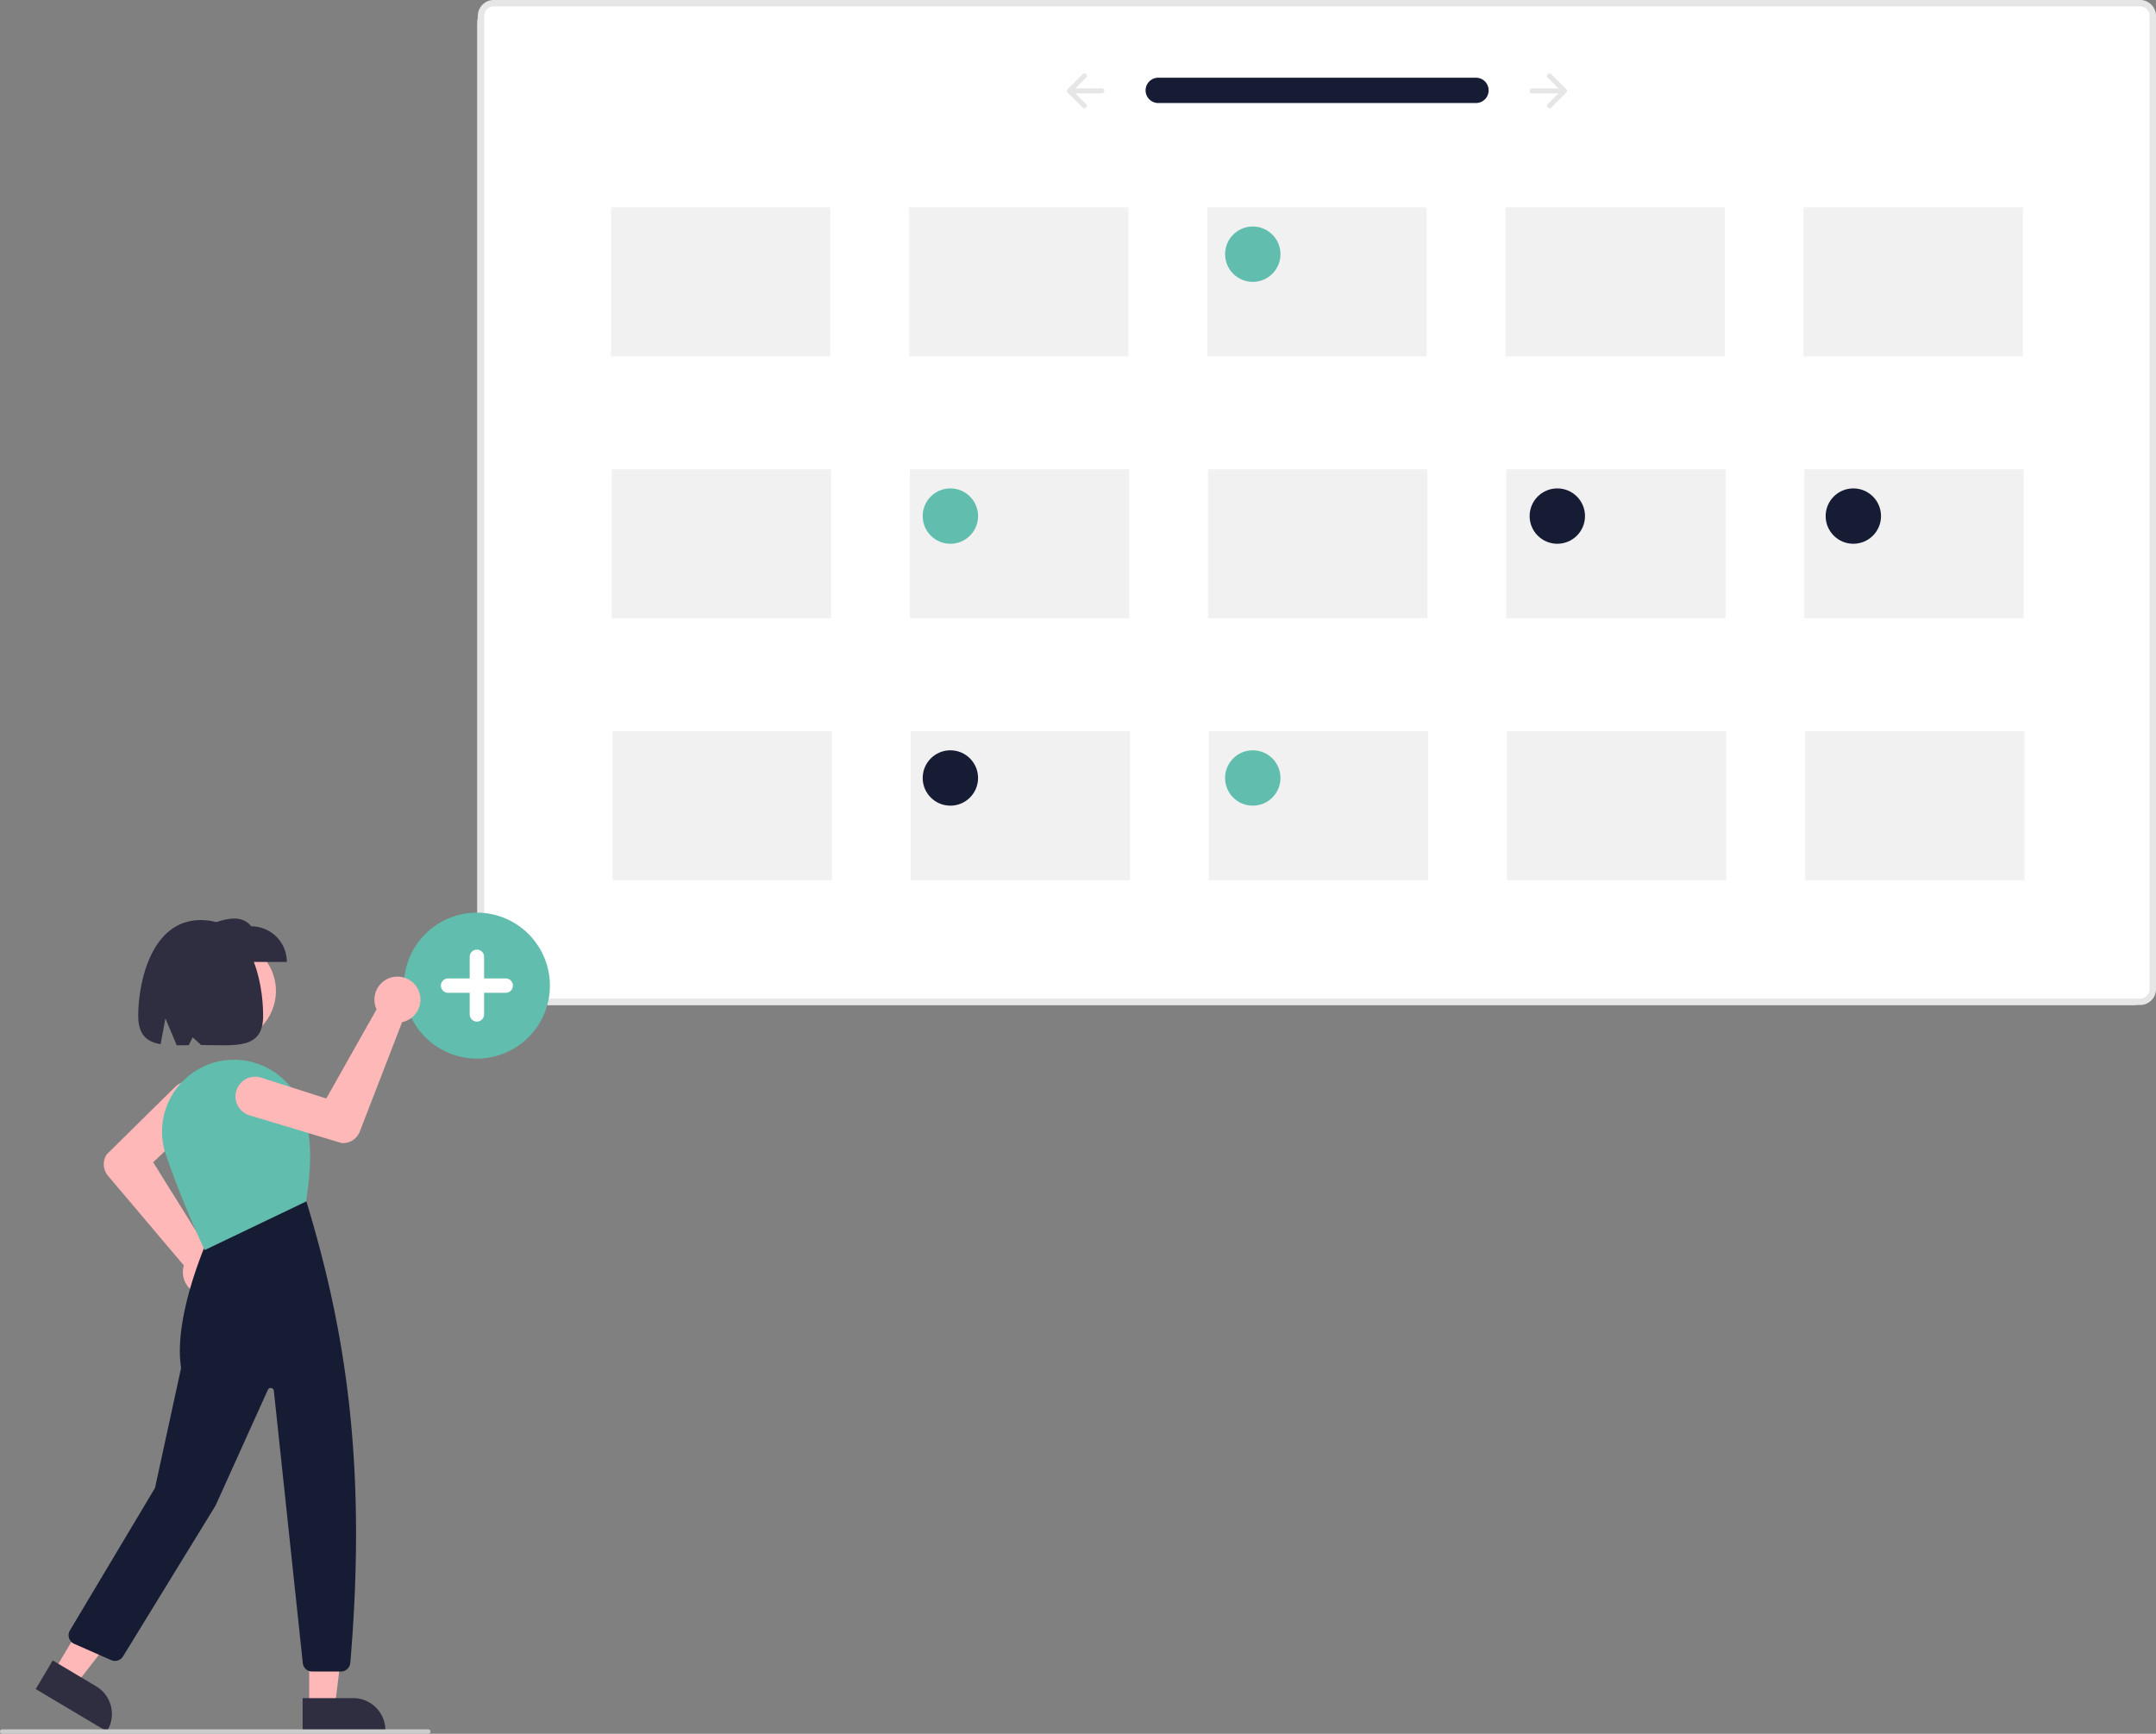 <?xml version="1.0" encoding="UTF-8"?> <svg xmlns="http://www.w3.org/2000/svg" width="283" height="227.615" viewBox="0 0 283 227.615"><rect x="0" y="0" width="283" height="227.615" fill="#808080" stroke="none"/><g id="Group_40" data-name="Group 40" transform="translate(-818.5 -2225.385)"><rect id="Rectangle_52" data-name="Rectangle 52" width="220.351" height="131.941" rx="3" transform="translate(881.148 2225.385)" fill="#fff"></rect><path id="Path_63" data-name="Path 63" d="M547.739,191.233H331.657a2.1,2.1,0,0,1-2.1-2.1V61.388a2.1,2.1,0,0,1,2.1-2.1H547.739a2.1,2.1,0,0,1,2.1,2.1V189.136A2.1,2.1,0,0,1,547.739,191.233ZM331.657,60.13a1.259,1.259,0,0,0-1.258,1.258V189.136a1.259,1.259,0,0,0,1.258,1.258H547.739A1.259,1.259,0,0,0,549,189.136V61.388a1.259,1.259,0,0,0-1.258-1.258Z" transform="translate(551.664 2166.093)" fill="#e6e6e6"></path><path id="a332a05d-d774-4fd2-8531-ab97682a63e9" d="M632.119,94.317a1.662,1.662,0,1,0,0,3.325h41.675a1.662,1.662,0,1,0,.059-3.324H632.119Z" transform="translate(338.415 2141.27)" fill="#161c34"></path><path id="Path_64" data-name="Path 64" d="M805.878,92.5a.327.327,0,0,0,0,.463h0l1.4,1.4H803.82a.327.327,0,1,0,0,.654h3.462l-1.4,1.4a.327.327,0,0,0,.463.463h0l1.962-1.962a.327.327,0,0,0,0-.463L806.34,92.5a.327.327,0,0,0-.463,0Z" transform="translate(215.782 2142.628)" fill="#e6e6e6"></path><path id="Path_65" data-name="Path 65" d="M597.524,92.5a.327.327,0,0,1,0,.463h0l-1.4,1.4h3.462a.327.327,0,1,1,0,.654H596.12l1.4,1.4a.327.327,0,0,1-.463.463h0L595.1,94.921a.327.327,0,0,1,0-.463l1.962-1.962A.327.327,0,0,1,597.524,92.5Z" transform="translate(363.541 2142.628)" fill="#e6e6e6"></path><path id="Path_66" data-name="Path 66" d="M305.822,489.792a9.58,9.58,0,1,1,9.58-9.58,9.58,9.58,0,0,1-9.58,9.58Z" transform="translate(575.278 1874.57)" fill="#61bdad"></path><path id="Path_67" data-name="Path 67" d="M321.415,491.08H318.58v-2.835a.945.945,0,1,0-1.89,0v2.835h-2.835a.945.945,0,0,0,0,1.89h2.835V495.8a.945.945,0,1,0,1.89,0V492.97h2.835a.945.945,0,0,0,0-1.89Z" transform="translate(563.465 1862.757)" fill="#fff"></path><rect id="Rectangle_23" data-name="Rectangle 23" width="28.792" height="19.568" transform="translate(898.696 2252.605)" fill="#f1f1f1"></rect><rect id="Rectangle_24" data-name="Rectangle 24" width="28.792" height="19.568" transform="translate(937.831 2252.605)" fill="#f1f1f1"></rect><rect id="Rectangle_25" data-name="Rectangle 25" width="28.792" height="19.568" transform="translate(976.966 2252.605)" fill="#f1f1f1"></rect><rect id="Rectangle_26" data-name="Rectangle 26" width="28.792" height="19.568" transform="translate(1016.102 2252.605)" fill="#f1f1f1"></rect><rect id="Rectangle_27" data-name="Rectangle 27" width="28.792" height="19.568" transform="translate(1055.237 2252.605)" fill="#f1f1f1"></rect><rect id="Rectangle_28" data-name="Rectangle 28" width="28.792" height="19.568" transform="translate(898.802 2286.988)" fill="#f1f1f1"></rect><rect id="Rectangle_29" data-name="Rectangle 29" width="28.792" height="19.568" transform="translate(937.937 2286.988)" fill="#f1f1f1"></rect><rect id="Rectangle_30" data-name="Rectangle 30" width="28.792" height="19.568" transform="translate(977.072 2286.988)" fill="#f1f1f1"></rect><rect id="Rectangle_31" data-name="Rectangle 31" width="28.792" height="19.568" transform="translate(1016.207 2286.988)" fill="#f1f1f1"></rect><rect id="Rectangle_32" data-name="Rectangle 32" width="28.792" height="19.568" transform="translate(1055.342 2286.988)" fill="#f1f1f1"></rect><rect id="Rectangle_33" data-name="Rectangle 33" width="28.792" height="19.568" transform="translate(898.907 2321.371)" fill="#f1f1f1"></rect><rect id="Rectangle_34" data-name="Rectangle 34" width="28.792" height="19.568" transform="translate(938.042 2321.371)" fill="#f1f1f1"></rect><rect id="Rectangle_35" data-name="Rectangle 35" width="28.792" height="19.568" transform="translate(977.178 2321.371)" fill="#f1f1f1"></rect><rect id="Rectangle_36" data-name="Rectangle 36" width="28.792" height="19.568" transform="translate(1016.313 2321.371)" fill="#f1f1f1"></rect><rect id="Rectangle_37" data-name="Rectangle 37" width="28.792" height="19.568" transform="translate(1055.448 2321.371)" fill="#f1f1f1"></rect><circle id="Ellipse_7" data-name="Ellipse 7" cx="3.634" cy="3.634" r="3.634" transform="translate(979.308 2255.121)" fill="#61bdad"></circle><circle id="Ellipse_8" data-name="Ellipse 8" cx="3.634" cy="3.634" r="3.634" transform="translate(939.614 2289.504)" fill="#61bdad"></circle><circle id="Ellipse_9" data-name="Ellipse 9" cx="3.634" cy="3.634" r="3.634" transform="translate(979.308 2323.887)" fill="#61bdad"></circle><circle id="Ellipse_10" data-name="Ellipse 10" cx="3.634" cy="3.634" r="3.634" transform="translate(1019.282 2289.504)" fill="#161c34"></circle><circle id="Ellipse_11" data-name="Ellipse 11" cx="3.634" cy="3.634" r="3.634" transform="translate(1058.138 2289.504)" fill="#161c34"></circle><circle id="Ellipse_12" data-name="Ellipse 12" cx="3.634" cy="3.634" r="3.634" transform="translate(939.614 2323.887)" fill="#161c34"></circle><circle id="Ellipse_13" data-name="Ellipse 13" cx="6.75" cy="6.75" r="6.75" transform="translate(841.218 2348.731)" fill="#ffb8b8"></circle><path id="Path_68" data-name="Path 68" d="M174.4,574.675q-.128,0-.256-.011a3.024,3.024,0,0,1-2.714-3.6,2.838,2.838,0,0,1,.074-.287l-9.962-11.782a2.348,2.348,0,0,1-.163-2.8l.018-.022,8.967-8.842a2.592,2.592,0,0,1,3.64,3.691l-.034.033-6.494,6.174,7.11,11.411a2.9,2.9,0,0,1,.4.049,3.024,3.024,0,0,1-.586,5.989Z" transform="translate(671.13 1820.744)" fill="#ffb8b8"></path><path id="Path_69" data-name="Path 69" d="M139.327,737.5H142.7l1.6-13h-4.973Z" transform="translate(719.758 1711.917)" fill="#ffb8b8"></path><path id="Path_70" data-name="Path 70" d="M250.6,824.633h6.635a4.228,4.228,0,0,1,4.228,4.228V829H250.6Z" transform="translate(607.625 1623.685)" fill="#2f2e41"></path><path id="Path_71" data-name="Path 71" d="M24.366,725.96l2.895,1.724,8.026-10.346-4.273-2.544Z" transform="translate(801.231 1718.8)" fill="#ffb8b8"></path><path id="Path_72" data-name="Path 72" d="M132.551,807.664l5.7,3.394h0a4.228,4.228,0,0,1,1.47,5.8h0l-.07.118-9.334-5.557Z" transform="translate(692.871 1635.71)" fill="#2f2e41"></path><path id="Path_73" data-name="Path 73" d="M180.879,661.891h-3.773a1.234,1.234,0,0,1-1.23-1.106l-3.8-35.752a.412.412,0,0,0-.786-.126L164.426,640.1l-12.148,19.808a1.243,1.243,0,0,1-1.552.485l-4.853-2.135a1.237,1.237,0,0,1-.564-1.766l11.167-18.7,3.425-15.754c-1.077-6.832,3.541-16.989,3.587-17.091l.023-.05,12.72-4.971.064.078c5.016,16.462,8.073,34.177,5.816,60.753A1.245,1.245,0,0,1,180.879,661.891Z" transform="translate(682.37 1782.937)" fill="#161c34"></path><path id="Path_74" data-name="Path 74" d="M192.849,561.915l-.059-.125c-.028-.06-2.857-6.025-5.037-12.4a9.4,9.4,0,0,1,.652-7.537,9.507,9.507,0,0,1,6.062-4.662h0a9.518,9.518,0,0,1,11.048,5.7c1.729,4.325,1.178,8.941.66,12.571l-.01.073-.066.032Z" transform="translate(652.52 1827.585)" fill="#61bdad"></path><path id="Path_75" data-name="Path 75" d="M217.405,478.98H206.688v-4.672c2.352-.935,4.654-1.729,6.046,0a4.672,4.672,0,0,1,4.672,4.672Z" transform="translate(638.746 1872.688)" fill="#2f2e41"></path><path id="Path_76" data-name="Path 76" d="M184.7,473.96c-6.407,0-8.2,8.031-8.2,12.562,0,2.527,1.143,3.43,2.938,3.736l.634-3.382,1.485,3.528c.5,0,1.034-.007,1.584-.017l.5-1.037,1.123,1.018c4.5.007,8.133.662,8.133-3.846C192.9,481.991,191.326,473.96,184.7,473.96Z" transform="translate(660.142 1872.211)" fill="#2f2e41"></path><path id="Path_77" data-name="Path 77" d="M244.248,501q.061.112.113.23a3.024,3.024,0,0,1-1.862,4.11,2.828,2.828,0,0,1-.288.073L236.647,519.8a2.348,2.348,0,0,1-2.378,1.485l-.028-.005-12.058-3.63a2.592,2.592,0,1,1,1.495-4.964l.045.014,8.532,2.739,6.605-11.71a2.863,2.863,0,0,1-.149-.376A3.024,3.024,0,0,1,244.248,501Z" transform="translate(629.072 1854.161)" fill="#ffb8b8"></path><path id="Path_78" data-name="Path 78" d="M170.44,839.291H114.513a.291.291,0,1,1,0-.582H170.44a.291.291,0,1,1,0,.582Z" transform="translate(704.278 1613.709)" fill="#ccc"></path></g></svg> 
